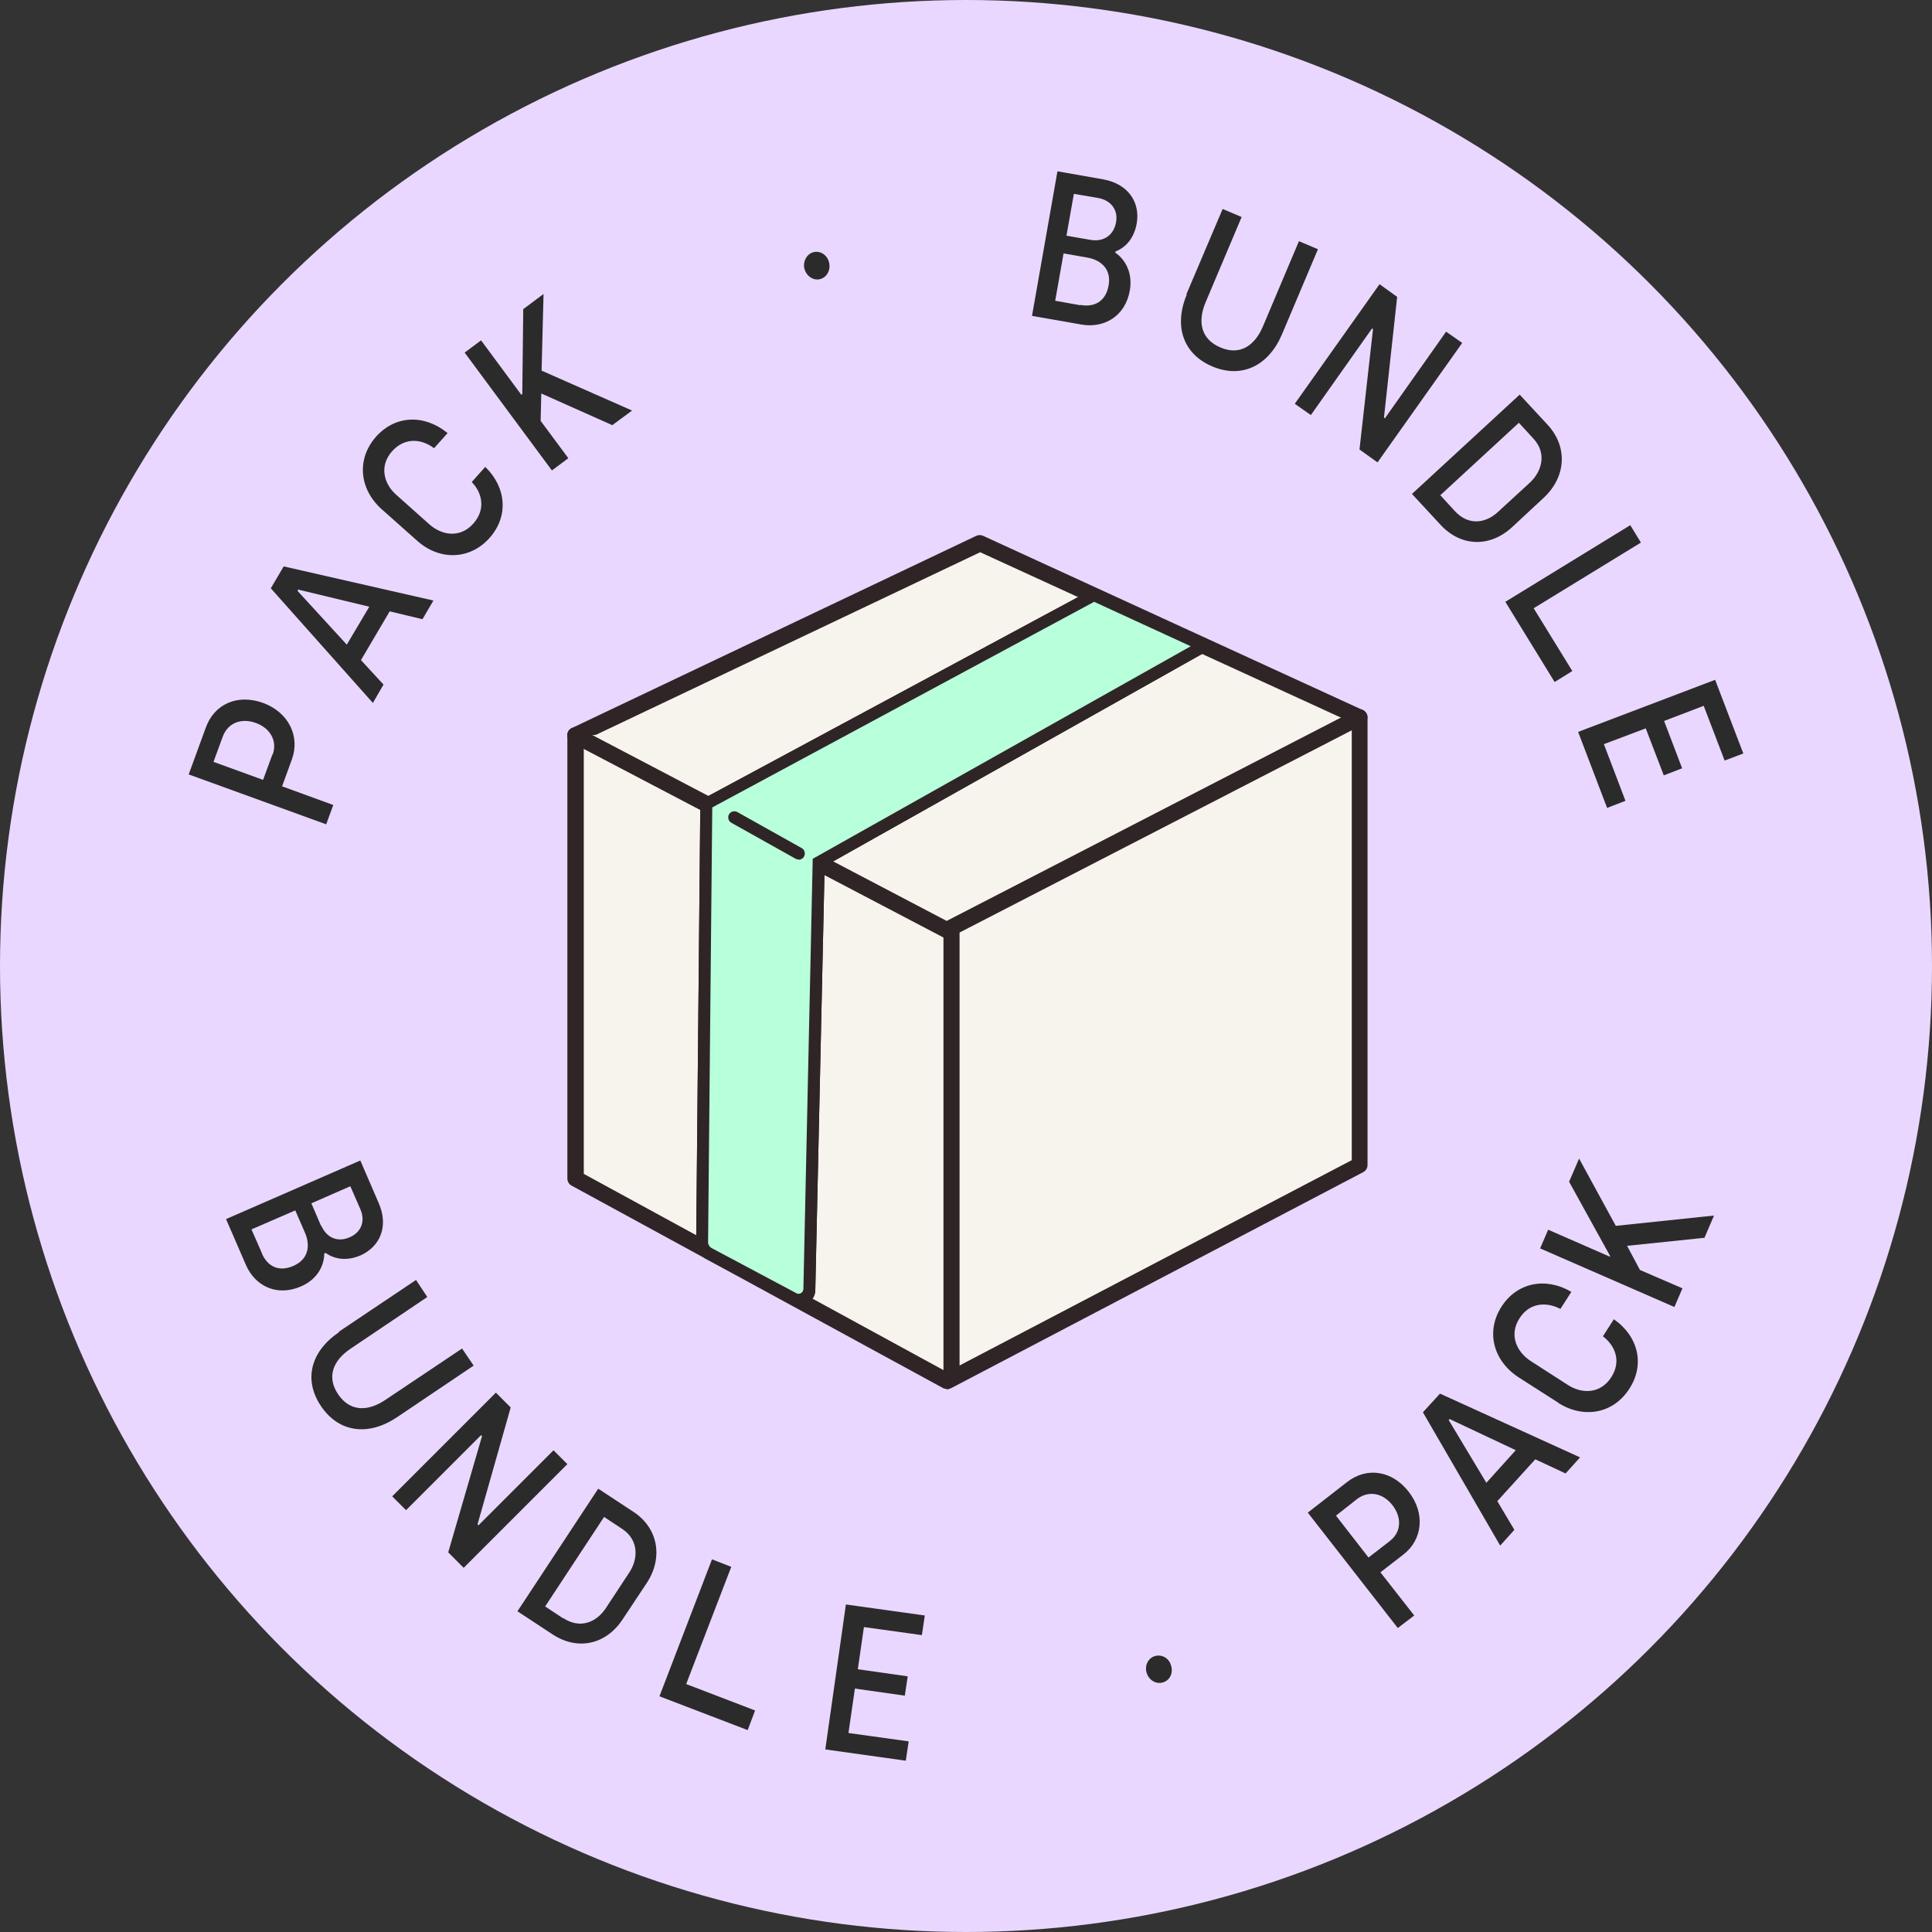 <?xml version="1.0" encoding="UTF-8"?>
<svg id="Capa_2" xmlns="http://www.w3.org/2000/svg" viewBox="0 0 60 60">
  <rect x="0" y="0" width="60" height="60" fill="#333333" stroke="none"/>
  <defs>
    <style>
      .cls-1 {
        fill: #2b2b2b;
      }

      .cls-2 {
        fill: #b8ffdb;
      }

      .cls-3 {
        fill: #ffd7d7;
      }

      .cls-4 {
        fill: #2f2526;
      }

      .cls-5 {
        fill: #ead7ff;
      }

      .cls-6 {
        fill: #f7f3ed;
      }

      .cls-7 {
        fill: #ff0043;
      }
    </style>
  </defs>
  <g id="Capa_1-2" data-name="Capa_1">
    <g>
      <circle class="cls-5" cx="30" cy="30" r="30"/>
      <g>
        <g>
          <path class="cls-1" d="M11.19,36.04l.57,1.32c.32.73.04,1.36-.57,1.63-.4.17-.78.13-1.08-.08l-.04.02c0,.3-.15.77-.72,1.02-.76.33-1.43-.02-1.71-.66l-.62-1.43,4.17-1.82ZM8.13,38.92c.17.4.52.6.99.39s.52-.64.35-1.03l-.3-.69-1.36.59.32.73ZM9.98,38.07c.17.38.52.52.89.35.36-.16.48-.51.32-.87l-.31-.71-1.21.53.3.7Z"/>
          <path class="cls-1" d="M10.52,41.36l2.4-1.61.35.53-2.39,1.61c-.56.38-.73.89-.38,1.41.35.52.89.56,1.46.18l2.39-1.6.36.53-2.39,1.61c-.87.58-1.79.48-2.35-.35-.56-.83-.31-1.71.56-2.3Z"/>
          <path class="cls-1" d="M15.39,43.24l.47.47-1.03,3.63.03.03,2.33-2.33.43.43-3.22,3.22-.48-.48,1.05-3.61-.03-.03-2.33,2.33-.43-.43,3.22-3.22Z"/>
          <path class="cls-1" d="M18.59,46.24l1.08.71c.78.51.93,1.44.41,2.22l-.75,1.13c-.52.78-1.4.97-2.18.45l-1.08-.71,2.51-3.81ZM17.49,50.25c.53.35,1.03.13,1.32-.3l.73-1.11c.28-.42.31-1.01-.22-1.36l-.56-.37-1.83,2.78.56.37Z"/>
          <path class="cls-1" d="M22.12,48.43l.59.23-1.4,3.64,2.14.82-.23.61-2.74-1.05,1.63-4.25Z"/>
          <path class="cls-1" d="M26.28,49.83l2.44.34-.09.61-1.8-.25-.19,1.31,1.55.22-.09.6-1.55-.22-.2,1.38,1.87.26-.09.6-2.5-.35.64-4.5Z"/>
          <path class="cls-1" d="M35.61,51.95c-.07-.23.05-.46.26-.52.22-.06.44.07.5.3.07.23-.04.46-.26.52-.21.06-.43-.07-.5-.3Z"/>
          <path class="cls-1" d="M40.61,46.98l1.22-.95c.61-.48,1.4-.37,1.92.3.52.67.43,1.49-.17,1.95l-.71.55,1.05,1.34-.51.39-2.8-3.59ZM43.17,47.85c.35-.27.37-.73.07-1.11-.29-.37-.73-.46-1.09-.19l-.66.52,1.01,1.3.66-.51Z"/>
          <path class="cls-1" d="M47.68,45.32l-1.18,1.3.53.89-.44.49-2.4-4.14.53-.58,4.35,1.98-.45.5-.94-.44ZM47.08,45.04l-2.06-.97-.03.03,1.17,1.95.92-1.02Z"/>
          <path class="cls-1" d="M48.39,43.56l-1.22-.78c-.79-.51-1.04-1.42-.54-2.2.48-.75,1.37-.93,2.17-.46l-.34.53c-.42-.22-.95-.21-1.27.29-.34.53-.08,1.05.35,1.33l1.15.74c.43.28,1.01.29,1.35-.24.32-.5.12-.98-.26-1.27l.34-.53c.76.53.97,1.41.48,2.16-.5.78-1.43.94-2.22.43Z"/>
          <path class="cls-1" d="M52.94,38.44l-2.41.25.4.75,1.32.57-.25.58-4.17-1.82.25-.58,1.92.84v-.03s-1.27-2.3-1.27-2.3l.31-.72,1.14,2.09,3.05-.32-.3.7Z"/>
        </g>
        <g>
          <path class="cls-1" d="M5.86,24.05l.53-1.45c.26-.73.98-1.06,1.78-.77.79.29,1.15,1.03.9,1.74l-.31.85,1.59.58-.22.6-4.27-1.55ZM8.47,23.43c.15-.42-.08-.82-.53-.98-.45-.16-.86,0-1.02.42l-.29.79,1.54.56.29-.79Z"/>
          <path class="cls-1" d="M12.1,18.99l-.89,1.51.7.76-.33.57-3.17-3.56.4-.68,4.65,1.06-.34.58-1-.24ZM11.46,18.84l-2.2-.53-.02.04,1.53,1.67.7-1.18Z"/>
          <path class="cls-1" d="M12.94,16.78l-1.08-.96c-.7-.62-.8-1.56-.18-2.26.6-.67,1.5-.7,2.22-.11l-.42.47c-.38-.29-.9-.35-1.3.09-.42.47-.25,1.03.13,1.36l1.02.91c.38.34.95.45,1.37-.02.39-.44.28-.95-.05-1.29l.42-.47c.66.64.73,1.54.13,2.21-.62.69-1.57.7-2.26.07Z"/>
          <path class="cls-1" d="M19.03,13.21l-2.22-.99-.02.85.86,1.16-.51.38-2.71-3.66.51-.38,1.25,1.69.03-.02.03-2.64.63-.47-.06,2.38,2.81,1.24-.61.45Z"/>
          <path class="cls-1" d="M24.98,8.34c-.05-.23.08-.46.29-.51.22-.05.43.1.48.33s-.07.46-.29.51c-.21.05-.42-.1-.48-.33Z"/>
          <path class="cls-1" d="M32.84,5.32l1.42.25c.78.14,1.16.72,1.04,1.38-.08.43-.32.73-.66.86v.04c.24.16.55.55.45,1.16-.14.82-.81,1.19-1.5,1.07l-1.54-.27.79-4.49ZM33.55,9.47c.43.08.79-.1.88-.61.09-.51-.25-.79-.66-.86l-.74-.13-.26,1.47.78.14ZM33.87,7.45c.41.07.72-.15.79-.55.07-.38-.16-.68-.55-.75l-.76-.13-.23,1.3.75.13Z"/>
          <path class="cls-1" d="M36.84,9.15l1.13-2.66.59.25-1.12,2.65c-.26.62-.13,1.15.46,1.4.58.25,1.05-.02,1.32-.65l1.12-2.65.59.25-1.12,2.65c-.41.96-1.24,1.38-2.16.99-.92-.39-1.2-1.27-.79-2.24Z"/>
          <path class="cls-1" d="M42.85,8.83l.54.39-.41,3.75.03.02,1.9-2.69.5.35-2.63,3.71-.56-.4.42-3.74-.03-.02-1.9,2.69-.5-.35,2.63-3.71Z"/>
          <path class="cls-1" d="M47.19,12.25l.88.95c.63.69.56,1.62-.13,2.26l-.99.92c-.69.63-1.59.6-2.22-.09l-.88-.95,3.34-3.08ZM45.18,15.87c.43.47.97.38,1.35.02l.98-.9c.37-.34.54-.91.11-1.37l-.45-.49-2.44,2.25.45.49Z"/>
          <path class="cls-1" d="M50.63,16.31l.33.54-3.33,2.04,1.2,1.95-.55.34-1.53-2.49,3.88-2.38Z"/>
          <path class="cls-1" d="M53.26,21.1l.88,2.3-.58.22-.65-1.7-1.23.47.56,1.47-.57.22-.56-1.46-1.3.49.67,1.76-.57.22-.9-2.36,4.26-1.62Z"/>
        </g>
      </g>
      <g>
        <g>
          <polygon class="cls-6" points="17.87 22.84 30.44 16.87 42.23 22.28 42.23 36.18 29.41 42.89 17.87 36.6 17.87 22.84"/>
          <path class="cls-4" d="M29.41,43.14s-.08-.01-.12-.03l-11.54-6.29c-.08-.04-.13-.13-.13-.22v-13.76c0-.1.06-.19.14-.23l12.56-5.97c.07-.03.15-.03.21,0l11.79,5.41c.09.04.15.13.15.23v13.9c0,.09-.05.18-.13.22l-12.82,6.72s-.08.03-.12.03ZM18.12,36.45l11.29,6.16,12.57-6.58v-13.59l-11.54-5.29-12.31,5.85v13.46Z"/>
        </g>
        <g>
          <polyline class="cls-6" points="42.23 22.28 29.41 28.89 17.87 22.84"/>
          <path class="cls-4" d="M29.41,29.14s-.08,0-.12-.03l-11.54-6.05c-.12-.06-.17-.22-.11-.34.06-.12.22-.17.34-.11l11.42,5.99,12.7-6.55c.12-.06.27-.02.34.11.06.12.02.27-.11.34l-12.82,6.61s-.08.03-.12.03Z"/>
        </g>
        <path class="cls-4" d="M29.55,42.91c-.14,0-.25-.11-.25-.25v-13.78c0-.14.11-.25.25-.25s.25.11.25.25v13.78c0,.14-.11.25-.25.25Z"/>
        <g>
          <path class="cls-7" d="M37.39,20.06l-11.97,6.74-.29,13.26c0,.24-.28.4-.49.27l-2.63-1.41c-.12-.07-.2-.21-.2-.34l.13-13.61,12.03-6.48,3.42,1.57Z"/>
          <path class="cls-4" d="M24.8,40.56c-.09,0-.18-.02-.25-.07l-2.63-1.4c-.19-.11-.3-.32-.3-.52l.13-13.72.1-.05,12.12-6.52,3.84,1.76-12.2,6.86-.29,13.16c0,.19-.11.35-.27.44-.08.04-.17.06-.25.06ZM22.12,25.08l-.13,13.5c0,.07.04.14.11.18l2.63,1.4c.07.04.12.01.14,0,.05-.02.07-.07.08-.12l.29-13.37.09-.05,11.65-6.55-3-1.38-11.85,6.38Z"/>
        </g>
        <g>
          <path class="cls-2" d="M37.39,20.06l-11.97,6.74-.29,13.26c0,.24-.28.4-.49.27l-2.63-1.41c-.12-.07-.2-.21-.2-.34l.13-13.61,12.03-6.48,3.42,1.57Z"/>
          <path class="cls-4" d="M24.8,40.56c-.09,0-.18-.02-.25-.07l-2.63-1.4c-.19-.11-.3-.32-.3-.52l.13-13.72.1-.05,12.12-6.52,3.84,1.76-12.2,6.86-.29,13.16c0,.19-.11.35-.27.44-.08.04-.17.06-.25.06ZM22.12,25.08l-.13,13.5c0,.07.04.14.11.18l2.63,1.4c.07.04.12.01.14,0,.05-.02.07-.07.08-.12l.29-13.37.09-.05,11.65-6.55-3-1.38-11.85,6.38Z"/>
        </g>
        <g>
          <line class="cls-3" x1="22.81" y1="25.38" x2="24.8" y2="26.5"/>
          <path class="cls-4" d="M24.8,26.69s-.06,0-.09-.02l-2-1.12c-.09-.05-.12-.17-.07-.26.05-.09.17-.12.26-.07l2,1.12c.09.05.12.17.07.26-.03.06-.1.1-.16.1Z"/>
        </g>
      </g>
    </g>
  </g>
</svg>